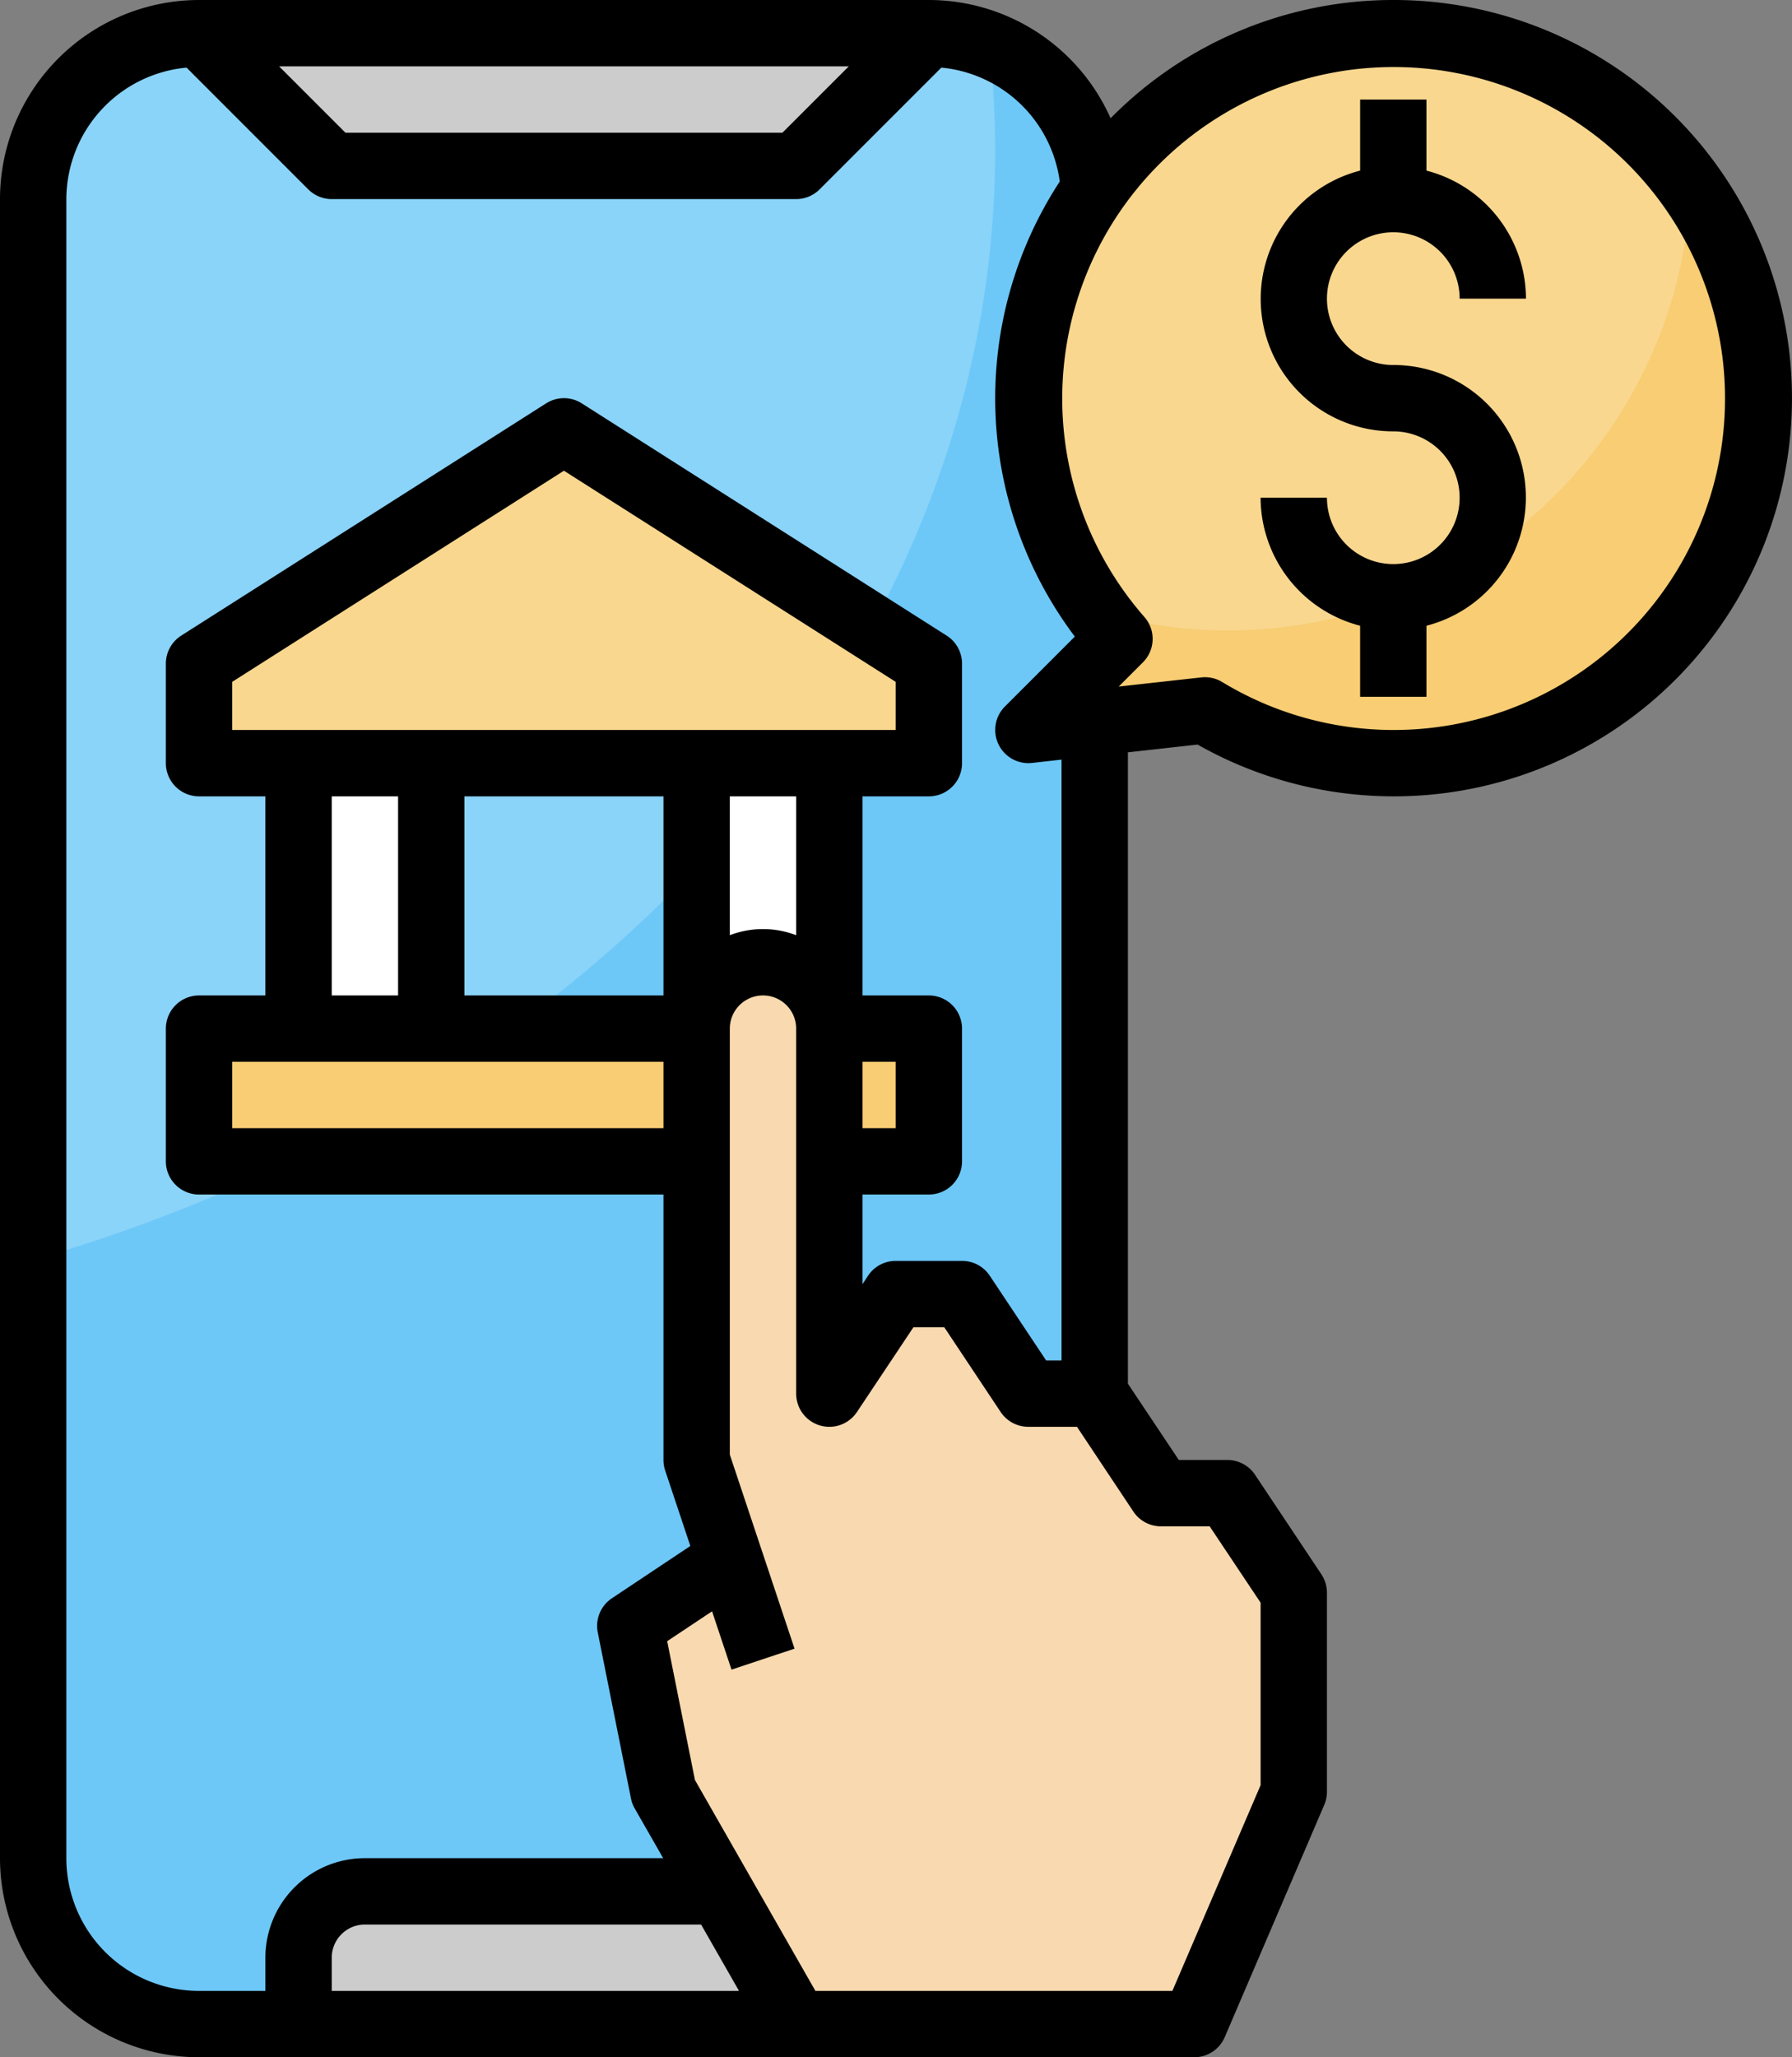 <svg xmlns="http://www.w3.org/2000/svg" width="54.019" height="62" viewBox="0 0 54.019 62">
    <rect x="0" y="0" width="54.019" height="62" fill="#808080" stroke="none"/>
    <g transform="translate(-5 -1)">
        <rect data-name="Rectangle 27699" width="32" height="60" rx="5" transform="translate(6 2)" style="fill:#6dc8f8"/>
        <path data-name="Path 204365" d="M11 2a5 5 0 0 0-5 5v31.972C22.893 34.1 35 20.956 35 5.5a29.264 29.264 0 0 0-.18-3.146A4.961 4.961 0 0 0 33 2z" style="fill:#8ad3f9"/>
        <path data-name="Path 204366" d="M11 32h22v4H11z" style="fill:#f8cd73"/>
        <path data-name="Path 204367" d="M47 2a10.987 10.987 0 0 0-8.254 18.254L36 23l5.323-.591A11 11 0 1 0 47 2z" style="fill:#f8cd73"/>
        <path data-name="Path 204368" d="M55.967 6.644A10.988 10.988 0 1 0 38.1 19.438 13.96 13.96 0 0 0 55.967 6.644z" style="fill:#f9d78f"/>
        <path data-name="Path 204369" d="m11 2 4 4h14l4-4z" style="fill:#ccc"/>
        <path data-name="Path 204370" d="M14 62v-2a2 2 0 0 1 2-2h12a2 2 0 0 1 2 2v2z" style="fill:#ccc"/>
        <path data-name="Path 204371" d="m11 21 11-7 11 7v3H11z" style="fill:#f9d78f"/>
        <path data-name="Path 204372" d="M14 24h4v8h-4z" style="fill:#fff"/>
        <path data-name="Path 204373" d="M26 24h4v8h-4z" style="fill:#fff"/>
        <path data-name="Path 204374" d="M42 46h-2l-2-3h-2l-2-3h-2l-2 3V32a2 2 0 0 0-4 0v13l1 3-3 2 1 5 4 7h12l3-7v-6z" style="fill:#f9dab0"/>
        <path data-name="Path 204375" d="M47 1a11.957 11.957 0 0 0-8.522 3.564A6 6 0 0 0 33 1H11a6.006 6.006 0 0 0-6 6v50a6.006 6.006 0 0 0 6 6h30a1 1 0 0 0 .919-.606l3-7A.985.985 0 0 0 45 55v-6a1.006 1.006 0 0 0-.168-.555l-2-3A1 1 0 0 0 42 45h-1.465L39 42.7V23.673l2.1-.234A12 12 0 1 0 47 1zM30.586 3l-2 2H15.414l-2-2zm-3.309 58H15v-1a1 1 0 0 1 1-1h10.134zM40 47h1.465L43 49.3v5.5L40.341 61H29.58l-3.631-6.355-.837-4.184 1.353-.9.586 1.757 1.9-.632L27 44.838V32a1 1 0 0 1 2 0v11a1 1 0 0 0 1.832.555L32.535 41h.93l1.7 2.555A1 1 0 0 0 36 44h1.465l1.7 2.555A1 1 0 0 0 40 47zm-9-14h1v2h-1zm-2-3.816a2.809 2.809 0 0 0-2 0V25h2zM25 25v6h-6v-6zm-13-2v-1.451l10-6.363 10 6.363V23zm5 2v6h-2v-6zm8 8v2H12v-2zm12 9h-.465l-1.7-2.555A1 1 0 0 0 34 39h-2a1 1 0 0 0-.832.445L31 39.7V37h2a1 1 0 0 0 1-1v-4a1 1 0 0 0-1-1h-2v-6h2a1 1 0 0 0 1-1v-3a1 1 0 0 0-.463-.844l-11-7a1 1 0 0 0-1.074 0l-11 7A1 1 0 0 0 10 21v3a1 1 0 0 0 1 1h2v6h-2a1 1 0 0 0-1 1v4a1 1 0 0 0 1 1h14v8a1 1 0 0 0 .051.316l.759 2.276-2.365 1.576a1 1 0 0 0-.425 1.032l1 5a1.007 1.007 0 0 0 .112.3l.859 1.5H16a3 3 0 0 0-3 3v1h-2a4 4 0 0 1-4-4V7a3.992 3.992 0 0 1 3.624-3.962l3.669 3.669A1 1 0 0 0 15 7h14a1 1 0 0 0 .707-.293l3.669-3.669a3.981 3.981 0 0 1 3.57 3.432 11.941 11.941 0 0 0 .454 13.715l-2.108 2.108a1 1 0 0 0 .817 1.7l.89-.1zm10-19a9.969 9.969 0 0 1-5.16-1.447 1 1 0 0 0-.517-.144 1.032 1.032 0 0 0-.111.006l-2.489.276.73-.73a1 1 0 0 0 .044-1.367A9.99 9.99 0 1 1 47 23z"/>
        <path data-name="Path 204376" d="M47 8a2 2 0 0 1 2 2h2a4 4 0 0 0-3-3.858V4h-2v2.142A3.992 3.992 0 0 0 47 14a2 2 0 1 1-2 2h-2a4 4 0 0 0 3 3.858V22h2v-2.142A3.992 3.992 0 0 0 47 12a2 2 0 0 1 0-4z"/>
    </g>
</svg>
